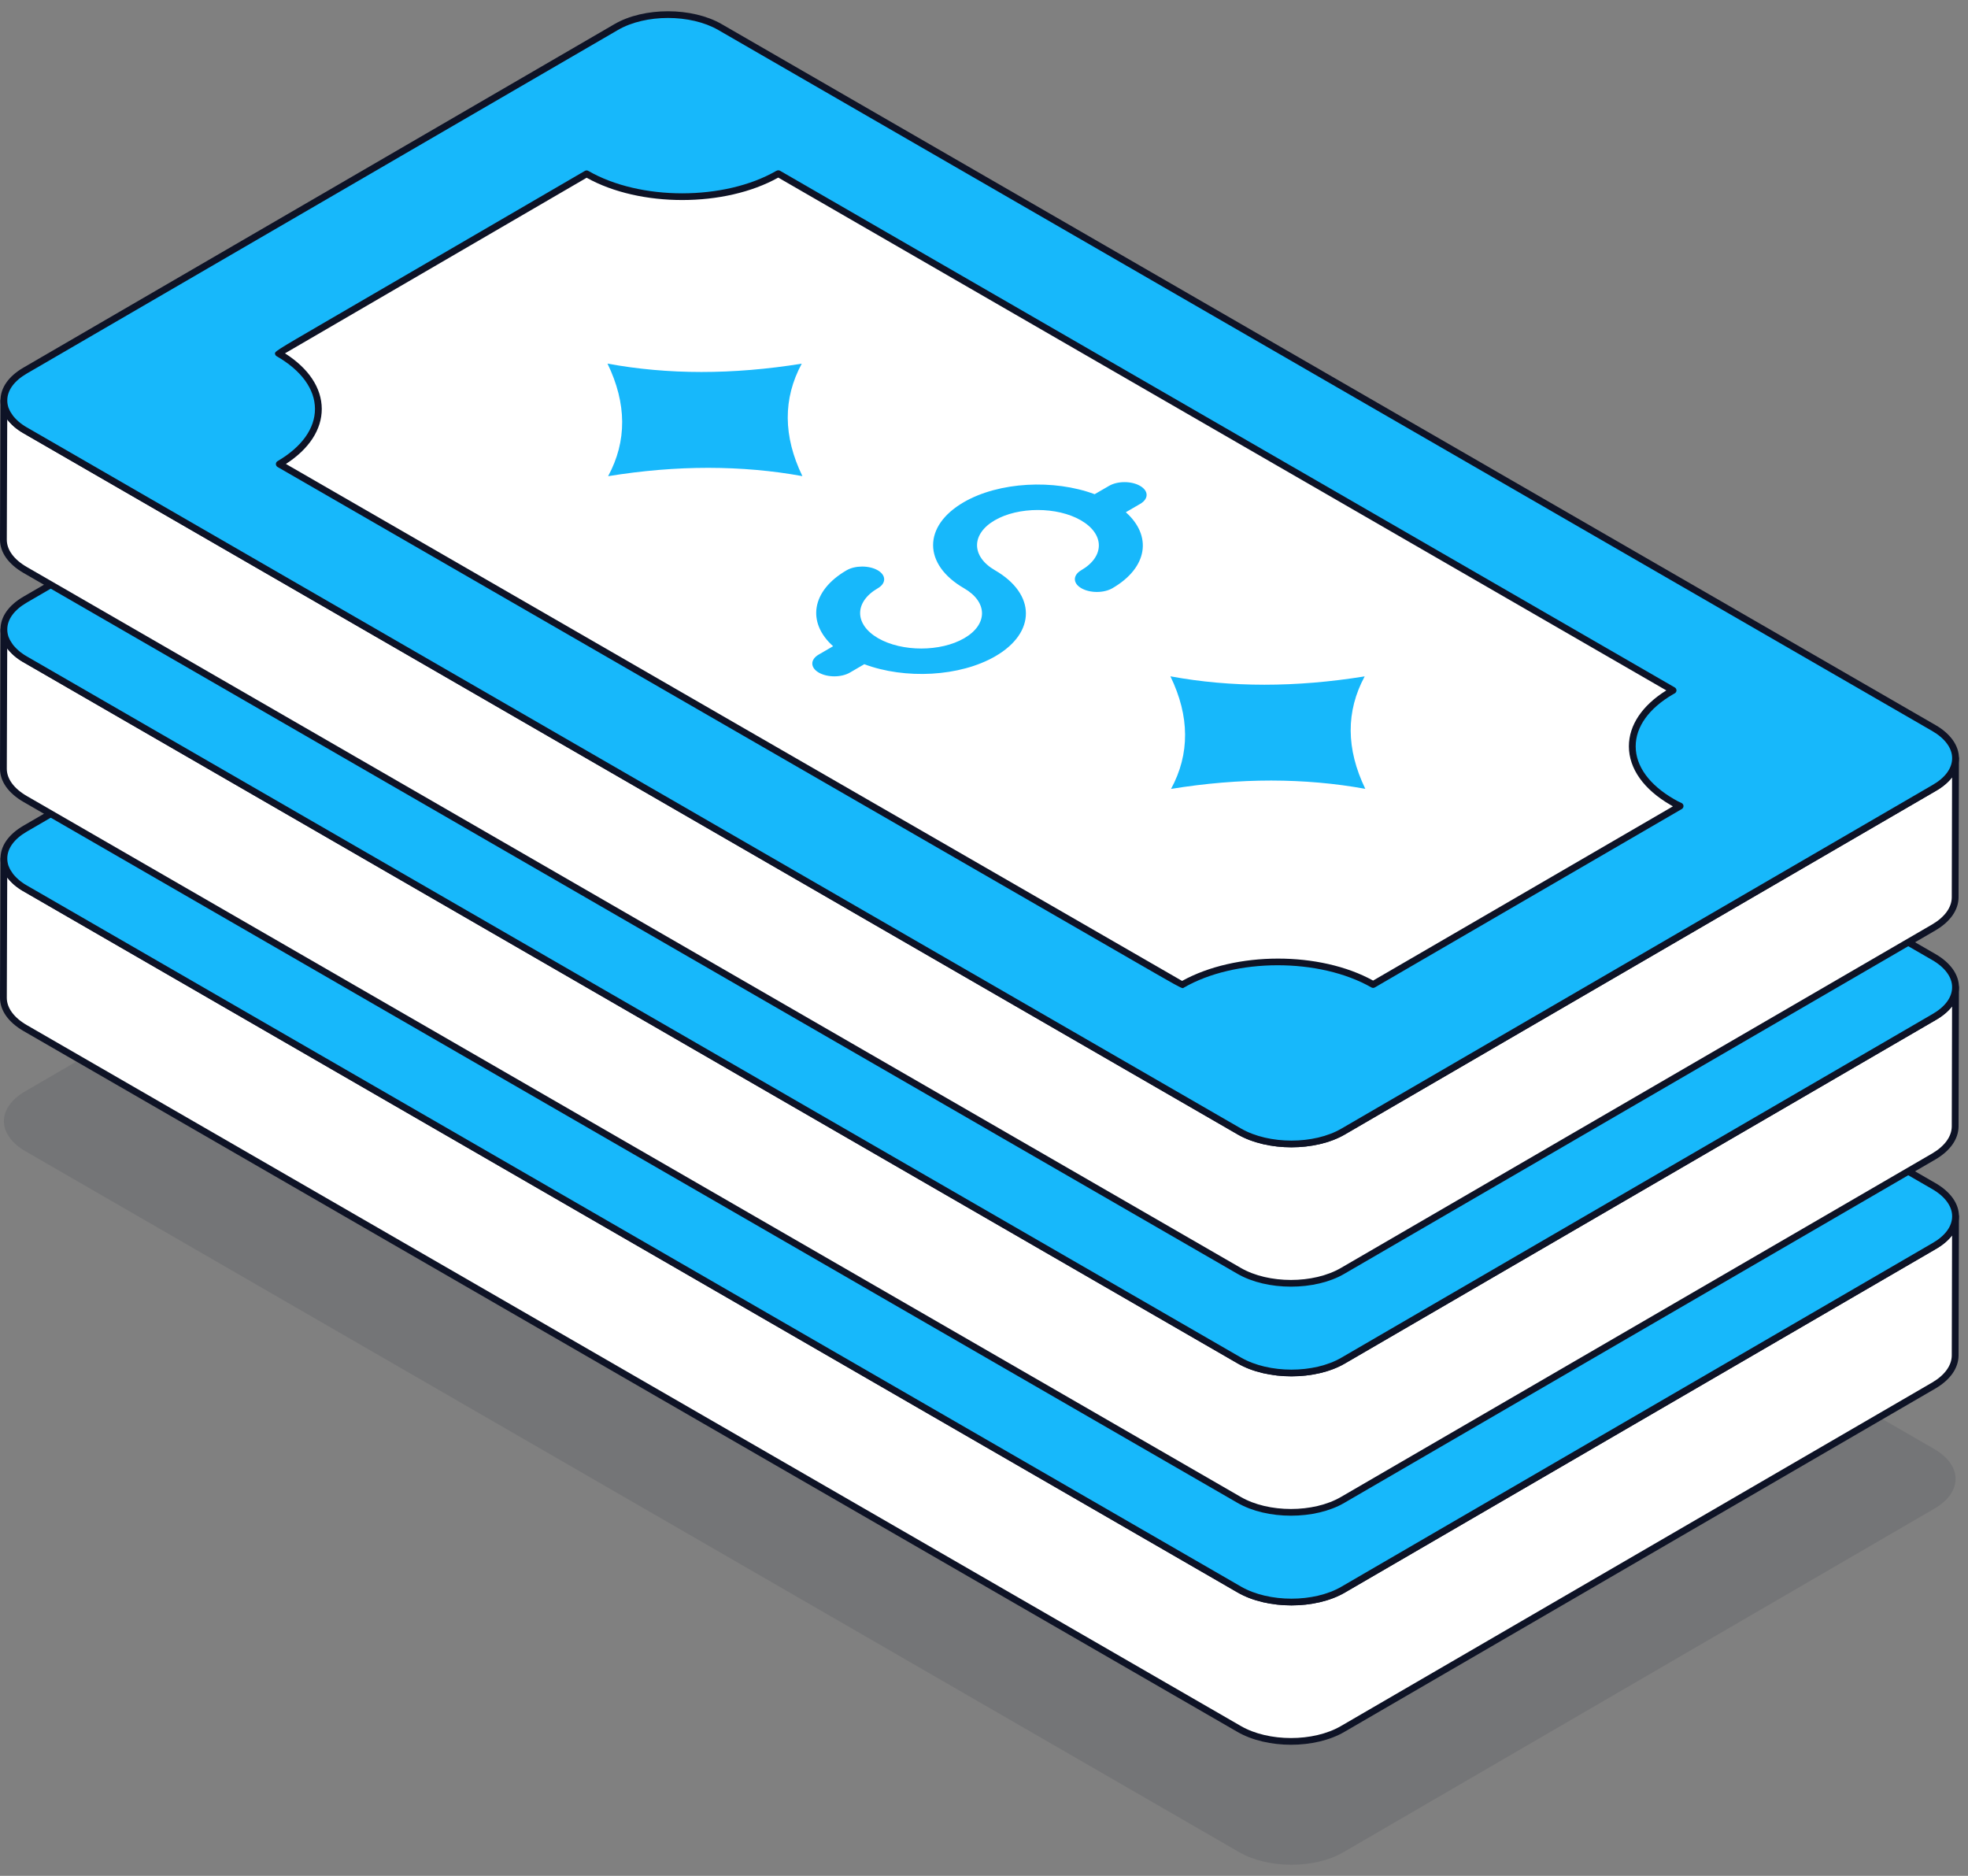 <svg width="64" height="61" viewBox="0 0 64 61" fill="none" xmlns="http://www.w3.org/2000/svg">
<rect x="0" y="0" width="64" height="61" fill="#808080" stroke="none"/>
<g opacity="0.1">
<path d="M0.127 36.466C0.127 36.553 0.143 36.64 0.171 36.728C0.199 36.803 0.234 36.879 0.286 36.95C0.318 37.006 0.357 37.057 0.405 37.105C0.476 37.184 0.564 37.264 0.667 37.335C0.715 37.371 0.77 37.403 0.83 37.438L40.309 60.236C41.242 60.771 42.751 60.775 43.68 60.236L62.9 49.063C63.364 48.797 63.595 48.444 63.595 48.095C63.599 47.741 63.361 47.384 62.892 47.114L23.412 24.317C22.475 23.777 20.971 23.777 20.042 24.317L0.818 35.489C0.353 35.759 0.123 36.112 0.127 36.466Z" fill="#0E1326"/>
</g>
<path d="M0.109 32.445C0.109 32.798 0.344 33.156 0.816 33.43L40.296 56.222C41.229 56.762 42.738 56.762 43.663 56.222L62.886 45.054C63.347 44.784 63.577 44.435 63.581 44.082L63.593 39.552C63.593 39.901 63.363 40.254 62.898 40.52L43.678 51.693C42.749 52.233 41.241 52.228 40.308 51.693L0.828 28.896C0.768 28.86 0.713 28.828 0.665 28.792C0.562 28.721 0.475 28.642 0.403 28.562C0.356 28.515 0.316 28.463 0.284 28.407C0.233 28.336 0.197 28.26 0.169 28.185C0.141 28.098 0.125 28.01 0.125 27.923L0.109 32.445Z" fill="white"/>
<path d="M40.297 56.223C41.23 56.763 42.739 56.763 43.664 56.223L43.679 51.693C42.75 52.233 41.242 52.229 40.309 51.693L40.297 56.223Z" fill="white"/>
<path d="M41.983 56.737C41.354 56.737 40.723 56.597 40.242 56.319L0.762 33.526C0.271 33.241 0 32.857 0 32.446C0 32.445 0 32.445 0 32.445L0.016 27.923C0.016 27.862 0.066 27.813 0.126 27.813C0.188 27.813 0.237 27.863 0.237 27.924C0.237 27.996 0.249 28.07 0.275 28.152C0.302 28.224 0.335 28.288 0.375 28.343C0.408 28.4 0.442 28.444 0.482 28.485C0.558 28.568 0.64 28.64 0.729 28.702C0.77 28.733 0.813 28.758 0.859 28.785L0.886 28.801L40.364 51.598C41.268 52.117 42.731 52.117 43.623 51.598L62.843 40.425C63.255 40.19 63.482 39.882 63.484 39.556V39.552C63.484 39.491 63.533 39.442 63.594 39.442C63.656 39.442 63.705 39.491 63.705 39.552V39.553V39.553C63.705 39.554 63.705 39.556 63.705 39.557L63.693 44.082C63.688 44.491 63.422 44.869 62.944 45.15L43.719 56.319C43.242 56.597 42.613 56.737 41.983 56.737ZM0.221 32.446C0.221 32.775 0.452 33.091 0.873 33.335L40.352 56.127C41.254 56.649 42.715 56.649 43.608 56.128L62.832 44.959C63.241 44.72 63.468 44.407 63.472 44.081L63.482 40.173C63.356 40.338 63.178 40.488 62.954 40.617L43.735 51.789C42.781 52.344 41.219 52.343 40.254 51.789L0.746 28.975C0.693 28.944 0.643 28.914 0.6 28.881C0.5 28.812 0.405 28.729 0.322 28.637C0.29 28.605 0.261 28.571 0.235 28.534L0.221 32.446Z" fill="#0E1326"/>
<path d="M0.127 27.923C0.127 28.011 0.143 28.098 0.171 28.185C0.199 28.261 0.234 28.336 0.286 28.408C0.318 28.463 0.357 28.515 0.405 28.563C0.476 28.642 0.564 28.721 0.667 28.793C0.715 28.829 0.77 28.86 0.83 28.896L40.309 51.693C41.242 52.229 42.751 52.233 43.68 51.693L62.9 40.521C63.364 40.255 63.595 39.901 63.595 39.552C63.599 39.199 63.361 38.841 62.892 38.572L23.412 15.775C22.475 15.235 20.971 15.235 20.042 15.775L0.818 26.947C0.353 27.217 0.123 27.57 0.127 27.923Z" fill="#17B8FB"/>
<path d="M41.998 52.205C41.368 52.205 40.736 52.066 40.254 51.789L0.746 28.975C0.693 28.943 0.643 28.914 0.6 28.881C0.5 28.812 0.405 28.729 0.322 28.637C0.271 28.586 0.225 28.526 0.189 28.462C0.143 28.4 0.101 28.319 0.066 28.223C0.032 28.115 0.016 28.018 0.016 27.924C0.011 27.514 0.276 27.133 0.761 26.851L19.985 15.679C20.942 15.123 22.503 15.123 23.467 15.679L62.947 38.476C63.433 38.756 63.709 39.148 63.705 39.553C63.705 39.961 63.438 40.339 62.954 40.617L43.735 51.788C43.258 52.066 42.628 52.205 41.998 52.205ZM21.723 15.48C21.133 15.48 20.544 15.61 20.097 15.87L0.873 27.042C0.459 27.282 0.233 27.595 0.237 27.922C0.237 27.922 0.237 27.923 0.237 27.923C0.237 27.995 0.249 28.07 0.275 28.152C0.302 28.224 0.335 28.288 0.375 28.343C0.408 28.399 0.441 28.444 0.482 28.485C0.558 28.568 0.64 28.64 0.729 28.702C0.77 28.733 0.813 28.758 0.859 28.785L0.886 28.801L40.364 51.597C41.268 52.116 42.731 52.117 43.623 51.597L62.843 40.425C63.257 40.189 63.484 39.879 63.484 39.552C63.487 39.228 63.251 38.906 62.836 38.667L23.356 15.87C22.905 15.61 22.314 15.48 21.723 15.48Z" fill="#0E1326"/>
<path d="M9.084 29.987C9.084 29.987 38.437 46.924 38.441 46.92C40.155 45.928 42.93 45.924 44.657 46.912L54.639 41.11C54.551 41.072 54.466 41.025 54.386 40.979C52.659 39.982 52.65 38.365 54.365 37.373C54.382 37.364 54.394 37.356 54.411 37.347L25.312 20.545C25.308 20.545 25.308 20.549 25.304 20.549C23.581 21.541 20.794 21.541 19.079 20.549C19.079 20.549 9.05 26.385 9.055 26.385C10.778 27.377 10.79 28.99 9.084 29.987Z" fill="white"/>
<path d="M44.655 47.022C44.636 47.022 44.617 47.017 44.6 47.007C42.914 46.043 40.183 46.045 38.505 47.009C38.45 47.056 38.363 47.005 37.121 46.289L9.027 30.082C8.993 30.062 8.972 30.026 8.972 29.987C8.972 29.947 8.992 29.911 9.027 29.891C9.813 29.432 10.245 28.828 10.243 28.192C10.241 27.549 9.798 26.942 8.997 26.48C8.972 26.465 8.953 26.441 8.946 26.413C8.923 26.331 8.923 26.331 10.563 25.376L19.021 20.453C19.056 20.433 19.099 20.433 19.132 20.453C20.815 21.426 23.557 21.426 25.246 20.453C25.249 20.451 25.253 20.45 25.256 20.448C25.291 20.43 25.333 20.43 25.366 20.449L54.464 37.251C54.5 37.271 54.521 37.309 54.52 37.35C54.518 37.391 54.495 37.427 54.458 37.446L54.413 37.471C53.628 37.925 53.193 38.528 53.193 39.166C53.194 39.809 53.636 40.419 54.439 40.883C54.516 40.927 54.596 40.971 54.681 41.007C54.719 41.024 54.745 41.06 54.748 41.102C54.751 41.144 54.729 41.183 54.693 41.205L44.71 47.007C44.693 47.017 44.674 47.022 44.655 47.022ZM9.298 29.983C11.581 31.3 37.119 46.037 38.439 46.792C40.163 45.828 42.918 45.825 44.654 46.784L54.404 41.117C54.377 41.102 54.352 41.088 54.328 41.074C53.455 40.569 52.973 39.892 52.972 39.166C52.972 38.48 53.403 37.838 54.189 37.347L25.309 20.672C23.575 21.642 20.809 21.644 19.078 20.676C18.339 21.106 10.488 25.675 9.268 26.386C10.039 26.877 10.462 27.513 10.464 28.191C10.466 28.864 10.054 29.495 9.298 29.983Z" fill="#0E1326"/>
<path d="M37.076 30.696C37.358 30.858 37.359 31.119 37.08 31.281L36.612 31.553C37.473 32.319 37.33 33.354 36.176 34.024C35.898 34.186 35.445 34.186 35.166 34.024C34.886 33.863 34.885 33.6 35.162 33.439C35.93 32.993 35.926 32.263 35.15 31.815C34.377 31.369 33.117 31.369 32.35 31.815C31.579 32.263 31.583 32.993 32.355 33.439C33.692 34.211 33.699 35.464 32.373 36.234C31.219 36.905 29.432 36.992 28.107 36.495L27.638 36.768C27.358 36.93 26.909 36.93 26.627 36.768C26.348 36.606 26.345 36.345 26.624 36.182L27.093 35.91C26.236 35.143 26.38 34.109 27.533 33.44C27.809 33.28 28.264 33.279 28.543 33.44C28.823 33.601 28.823 33.865 28.547 34.025C27.777 34.472 27.781 35.198 28.554 35.648C29.333 36.098 30.59 36.096 31.359 35.649C32.128 35.202 32.128 34.474 31.352 34.026C30.015 33.255 30.008 32.002 31.336 31.23C32.486 30.561 34.275 30.473 35.598 30.967L36.066 30.696C36.345 30.533 36.797 30.534 37.076 30.696Z" fill="#17B8FB"/>
<path d="M26.073 26.722C25.459 27.859 25.466 29.08 26.094 30.379C25.105 30.198 24.088 30.111 23.034 30.109C21.985 30.109 20.899 30.198 19.776 30.381C20.085 29.809 20.236 29.222 20.233 28.61C20.229 28.002 20.072 27.372 19.756 26.72C21.722 27.083 23.829 27.083 26.073 26.722Z" fill="#17B8FB"/>
<path d="M44.382 36.892C43.768 38.029 43.774 39.25 44.402 40.549C43.414 40.368 42.397 40.281 41.343 40.279C40.293 40.279 39.207 40.368 38.085 40.551C38.394 39.979 38.545 39.392 38.541 38.78C38.538 38.172 38.38 37.542 38.065 36.89C40.03 37.253 42.137 37.253 44.382 36.892Z" fill="#17B8FB"/>
<path d="M0.109 24.997C0.109 25.35 0.344 25.707 0.816 25.981L40.296 48.774C41.229 49.314 42.738 49.314 43.663 48.774L62.886 37.606C63.347 37.336 63.577 36.987 63.581 36.633L63.593 32.103C63.593 32.453 63.363 32.806 62.898 33.072L43.678 44.244C42.749 44.784 41.241 44.78 40.308 44.244L0.828 21.447C0.768 21.412 0.713 21.38 0.665 21.344C0.562 21.273 0.475 21.193 0.403 21.114C0.356 21.066 0.316 21.015 0.284 20.959C0.233 20.888 0.197 20.812 0.169 20.737C0.141 20.649 0.125 20.562 0.125 20.475L0.109 24.997Z" fill="white"/>
<path d="M40.297 48.775C41.23 49.315 42.739 49.315 43.664 48.775L43.679 44.245C42.75 44.785 41.242 44.781 40.309 44.245L40.297 48.775Z" fill="white"/>
<path d="M41.983 49.288C41.354 49.288 40.723 49.149 40.242 48.87L0.762 26.077C0.271 25.792 0 25.409 0 24.997C0 24.997 0 24.997 0 24.997L0.016 20.474C0.016 20.413 0.066 20.364 0.126 20.364C0.188 20.364 0.237 20.414 0.237 20.475C0.237 20.547 0.249 20.622 0.275 20.703C0.302 20.775 0.335 20.839 0.375 20.894C0.408 20.951 0.442 20.995 0.482 21.036C0.557 21.119 0.639 21.191 0.729 21.253C0.77 21.284 0.811 21.308 0.856 21.335L0.886 21.353L40.364 44.149C41.268 44.668 42.731 44.668 43.623 44.149L62.843 32.977C63.255 32.741 63.482 32.433 63.484 32.107V32.103C63.484 32.042 63.533 31.993 63.594 31.993C63.656 31.993 63.705 32.042 63.705 32.103V32.104V32.104C63.705 32.105 63.705 32.107 63.705 32.108L63.693 36.634C63.688 37.042 63.422 37.421 62.944 37.702L43.719 48.87C43.242 49.149 42.613 49.288 41.983 49.288ZM0.221 24.997C0.221 25.326 0.452 25.642 0.873 25.886L40.352 48.679C41.254 49.201 42.715 49.2 43.608 48.679L62.832 37.511C63.241 37.271 63.468 36.959 63.472 36.632L63.482 32.725C63.356 32.89 63.178 33.04 62.954 33.168L43.735 44.34C42.781 44.895 41.219 44.895 40.254 44.34L0.743 21.525C0.691 21.494 0.643 21.465 0.6 21.433C0.499 21.363 0.405 21.28 0.322 21.188C0.29 21.157 0.261 21.122 0.235 21.085L0.221 24.997Z" fill="#0E1326"/>
<path d="M0.127 20.475C0.127 20.562 0.143 20.65 0.171 20.737C0.199 20.813 0.234 20.888 0.286 20.959C0.318 21.015 0.357 21.067 0.405 21.114C0.476 21.194 0.564 21.273 0.667 21.345C0.715 21.38 0.77 21.412 0.83 21.448L40.309 44.245C41.242 44.781 42.751 44.785 43.68 44.245L62.9 33.073C63.364 32.807 63.595 32.453 63.595 32.104C63.599 31.751 63.361 31.393 62.892 31.123L23.412 8.326C22.475 7.786 20.971 7.786 20.042 8.326L0.818 19.498C0.353 19.768 0.123 20.122 0.127 20.475Z" fill="#17B8FB"/>
<path d="M41.998 44.756C41.368 44.756 40.736 44.618 40.254 44.34L0.743 21.525C0.691 21.494 0.643 21.465 0.6 21.433C0.499 21.363 0.405 21.28 0.322 21.188C0.271 21.137 0.225 21.077 0.189 21.014C0.143 20.952 0.101 20.871 0.066 20.775C0.032 20.667 0.016 20.57 0.016 20.475C0.011 20.066 0.276 19.685 0.761 19.403L19.985 8.231C20.942 7.675 22.503 7.675 23.467 8.23L62.947 31.027C63.433 31.308 63.709 31.701 63.705 32.105C63.705 32.513 63.438 32.891 62.954 33.168L43.735 44.34C43.258 44.618 42.628 44.756 41.998 44.756ZM21.723 8.032C21.133 8.032 20.544 8.162 20.096 8.422L0.873 19.594C0.459 19.834 0.233 20.147 0.237 20.474C0.237 20.474 0.237 20.474 0.237 20.475C0.237 20.547 0.249 20.622 0.275 20.704C0.301 20.775 0.335 20.839 0.374 20.894C0.408 20.951 0.441 20.995 0.482 21.036C0.557 21.119 0.639 21.191 0.729 21.253C0.769 21.284 0.811 21.308 0.856 21.335L0.886 21.353L40.364 44.149C41.268 44.668 42.731 44.669 43.623 44.149L62.843 32.977C63.256 32.74 63.483 32.431 63.483 32.104C63.487 31.78 63.251 31.458 62.836 31.219L23.356 8.422C22.905 8.162 22.314 8.032 21.723 8.032Z" fill="#0E1326"/>
<path d="M9.084 22.538C9.084 22.538 38.437 39.476 38.441 39.471C40.155 38.479 42.93 38.475 44.657 39.463L54.639 33.661C54.551 33.623 54.466 33.577 54.386 33.53C52.659 32.533 52.65 30.916 54.365 29.924C54.382 29.916 54.394 29.907 54.411 29.898L25.312 13.096C25.308 13.096 25.308 13.1 25.304 13.1C23.581 14.093 20.794 14.093 19.079 13.1C19.079 13.1 9.05 18.936 9.055 18.936C10.778 19.929 10.79 21.542 9.084 22.538Z" fill="white"/>
<path d="M38.466 39.582C38.406 39.582 38.202 39.464 37.121 38.841L9.027 22.634C8.993 22.614 8.972 22.578 8.972 22.538C8.972 22.499 8.992 22.463 9.027 22.443C9.813 21.983 10.245 21.38 10.243 20.744C10.241 20.101 9.798 19.494 8.997 19.032C8.972 19.017 8.953 18.993 8.946 18.965C8.923 18.882 8.923 18.882 10.563 17.928L19.021 13.005C19.056 12.985 19.099 12.985 19.132 13.005C20.815 13.978 23.557 13.978 25.246 13.005C25.249 13.003 25.253 13.001 25.256 13C25.292 12.982 25.333 12.982 25.366 13.001L54.464 29.803C54.5 29.823 54.521 29.861 54.52 29.902C54.518 29.942 54.495 29.979 54.458 29.997L54.412 30.023C53.628 30.477 53.193 31.08 53.193 31.718C53.194 32.361 53.636 32.971 54.439 33.434C54.516 33.479 54.596 33.523 54.681 33.559C54.719 33.576 54.745 33.612 54.748 33.654C54.75 33.696 54.729 33.735 54.693 33.757L44.71 39.559C44.676 39.578 44.633 39.578 44.6 39.559C42.91 38.593 40.172 38.596 38.494 39.567C38.487 39.575 38.481 39.582 38.466 39.582ZM9.298 22.535C11.583 23.854 37.164 38.615 38.442 39.346C40.187 38.38 42.926 38.381 44.654 39.336L54.404 33.669C54.379 33.654 54.353 33.64 54.328 33.626C53.454 33.121 52.973 32.444 52.972 31.718C52.972 31.031 53.403 30.389 54.189 29.899L25.309 13.223C23.574 14.194 20.809 14.196 19.078 13.228C18.339 13.658 10.488 18.227 9.268 18.938C10.039 19.428 10.461 20.064 10.464 20.743C10.466 21.415 10.054 22.047 9.298 22.535Z" fill="#0E1326"/>
<path d="M37.076 23.247C37.358 23.41 37.359 23.67 37.08 23.833L36.612 24.104C37.473 24.871 37.33 25.905 36.176 26.576C35.898 26.737 35.445 26.737 35.166 26.576C34.886 26.415 34.885 26.152 35.162 25.991C35.93 25.545 35.926 24.815 35.15 24.367C34.377 23.921 33.117 23.921 32.35 24.367C31.579 24.815 31.583 25.545 32.355 25.991C33.692 26.762 33.699 28.015 32.373 28.786C31.219 29.457 29.432 29.544 28.107 29.047L27.638 29.319C27.358 29.482 26.909 29.482 26.627 29.319C26.348 29.158 26.345 28.896 26.624 28.734L27.093 28.462C26.236 27.695 26.38 26.661 27.533 25.992C27.809 25.831 28.264 25.831 28.543 25.992C28.823 26.153 28.823 26.417 28.547 26.577C27.777 27.024 27.781 27.75 28.554 28.2C29.333 28.65 30.59 28.648 31.359 28.201C32.128 27.754 32.128 27.026 31.352 26.578C30.015 25.806 30.008 24.553 31.336 23.782C32.486 23.113 34.275 23.025 35.598 23.519L36.066 23.247C36.345 23.085 36.797 23.086 37.076 23.247Z" fill="#17B8FB"/>
<path d="M26.073 19.274C25.459 20.411 25.466 21.631 26.094 22.931C25.105 22.75 24.088 22.663 23.034 22.661C21.985 22.661 20.899 22.75 19.776 22.933C20.085 22.361 20.236 21.774 20.233 21.162C20.229 20.554 20.072 19.924 19.756 19.271C21.722 19.635 23.829 19.635 26.073 19.274Z" fill="#17B8FB"/>
<path d="M44.382 29.443C43.768 30.581 43.774 31.801 44.402 33.1C43.414 32.92 42.397 32.833 41.343 32.831C40.293 32.831 39.207 32.92 38.085 33.103C38.394 32.531 38.545 31.944 38.541 31.331C38.538 30.723 38.38 30.094 38.065 29.441C40.03 29.805 42.137 29.805 44.382 29.443Z" fill="#17B8FB"/>
<path d="M0.109 17.549C0.109 17.903 0.344 18.26 0.816 18.534L40.296 41.327C41.229 41.867 42.738 41.867 43.663 41.327L62.886 30.159C63.347 29.889 63.577 29.54 63.581 29.186L63.593 24.656C63.593 25.006 63.363 25.359 62.898 25.625L43.678 36.797C42.749 37.337 41.241 37.333 40.308 36.797L0.828 14C0.768 13.964 0.713 13.933 0.665 13.897C0.562 13.825 0.475 13.746 0.403 13.667C0.356 13.619 0.316 13.567 0.284 13.512C0.232 13.44 0.197 13.365 0.169 13.289C0.141 13.202 0.125 13.115 0.125 13.027L0.109 17.549Z" fill="white"/>
<path d="M40.297 41.327C41.23 41.867 42.739 41.867 43.664 41.327L43.679 36.797C42.75 37.337 41.242 37.333 40.309 36.797L40.297 41.327Z" fill="white"/>
<path d="M41.983 41.84C41.354 41.84 40.723 41.701 40.242 41.422L0.762 18.63C0.271 18.344 0 17.961 0 17.549C0 17.549 0 17.549 0 17.549L0.016 13.027C0.016 12.966 0.066 12.916 0.126 12.916C0.188 12.916 0.237 12.966 0.237 13.027C0.237 13.099 0.249 13.174 0.275 13.256C0.302 13.327 0.335 13.391 0.375 13.446C0.408 13.503 0.442 13.547 0.482 13.588C0.558 13.672 0.64 13.744 0.729 13.806C0.771 13.837 0.814 13.863 0.862 13.89L0.886 13.905L40.364 36.701C41.268 37.22 42.731 37.221 43.623 36.701L62.843 25.529C63.255 25.293 63.482 24.985 63.484 24.66V24.656C63.484 24.595 63.533 24.545 63.594 24.545C63.656 24.545 63.705 24.595 63.705 24.656V24.656V24.657C63.705 24.658 63.705 24.659 63.705 24.66L63.693 29.186C63.688 29.594 63.422 29.973 62.944 30.254L43.719 41.422C43.242 41.701 42.613 41.84 41.983 41.84ZM0.221 17.549C0.221 17.879 0.452 18.195 0.873 18.438L40.352 41.231C41.254 41.753 42.715 41.752 43.608 41.231L62.832 30.063C63.241 29.823 63.468 29.511 63.472 29.185L63.482 25.277C63.356 25.442 63.178 25.592 62.954 25.72L43.735 36.892C42.781 37.447 41.219 37.447 40.254 36.893L0.748 14.08C0.695 14.048 0.644 14.018 0.6 13.985C0.5 13.916 0.405 13.833 0.322 13.74C0.29 13.709 0.261 13.674 0.235 13.637L0.221 17.549Z" fill="#0E1326"/>
<path d="M0.127 13.027C0.127 13.114 0.143 13.201 0.171 13.289C0.199 13.364 0.234 13.44 0.286 13.511C0.318 13.567 0.357 13.618 0.405 13.666C0.476 13.746 0.564 13.825 0.667 13.896C0.715 13.932 0.77 13.964 0.83 14L40.309 36.797C41.242 37.333 42.751 37.336 43.68 36.797L62.9 25.624C63.364 25.358 63.595 25.005 63.595 24.656C63.599 24.302 63.361 23.945 62.892 23.675L23.412 0.878C22.475 0.338 20.971 0.338 20.042 0.878L0.818 12.05C0.353 12.32 0.123 12.674 0.127 13.027Z" fill="#17B8FB"/>
<path d="M41.998 37.309C41.368 37.309 40.736 37.17 40.254 36.893L0.748 14.081C0.694 14.048 0.644 14.018 0.6 13.985C0.5 13.916 0.405 13.833 0.322 13.741C0.271 13.69 0.225 13.63 0.189 13.566C0.143 13.504 0.101 13.423 0.066 13.327C0.032 13.219 0.016 13.123 0.016 13.028C0.011 12.618 0.276 12.237 0.761 11.955L19.985 0.783C20.942 0.227 22.503 0.228 23.467 0.783L62.947 23.58C63.433 23.86 63.709 24.253 63.705 24.657C63.705 25.065 63.438 25.443 62.954 25.721L43.735 36.892C43.258 37.17 42.628 37.309 41.998 37.309ZM21.723 0.584C21.133 0.584 20.544 0.714 20.097 0.974L0.873 12.146C0.459 12.386 0.233 12.699 0.237 13.026C0.237 13.026 0.237 13.027 0.237 13.027C0.237 13.1 0.249 13.174 0.275 13.256C0.302 13.328 0.335 13.392 0.375 13.447C0.408 13.503 0.441 13.547 0.482 13.589C0.558 13.672 0.64 13.744 0.729 13.806C0.771 13.837 0.814 13.863 0.861 13.891L0.886 13.905L40.364 36.701C41.268 37.22 42.731 37.221 43.623 36.701L62.843 25.529C63.257 25.293 63.484 24.983 63.484 24.656C63.487 24.332 63.251 24.011 62.836 23.771L23.356 0.974C22.905 0.714 22.314 0.584 21.723 0.584Z" fill="#0E1326"/>
<path d="M9.084 15.089C9.084 15.089 38.437 32.027 38.441 32.023C40.155 31.03 42.93 31.026 44.657 32.014L54.639 26.212C54.551 26.174 54.466 26.128 54.386 26.081C52.659 25.085 52.65 23.467 54.365 22.475C54.382 22.467 54.394 22.458 54.411 22.45L25.312 5.647C25.308 5.647 25.308 5.652 25.304 5.652C23.581 6.644 20.794 6.644 19.079 5.652C19.079 5.652 9.05 11.488 9.055 11.488C10.778 12.48 10.79 14.093 9.084 15.089Z" fill="white"/>
<path d="M38.466 32.133C38.406 32.133 38.202 32.015 37.121 31.393L9.027 15.186C8.993 15.166 8.972 15.13 8.972 15.09C8.972 15.051 8.992 15.015 9.027 14.995C9.813 14.535 10.245 13.932 10.243 13.295C10.241 12.653 9.798 12.045 8.997 11.584C8.972 11.569 8.953 11.545 8.946 11.517C8.923 11.434 8.923 11.434 10.563 10.48L19.021 5.557C19.056 5.537 19.099 5.537 19.132 5.557C20.815 6.53 23.557 6.53 25.246 5.556C25.249 5.555 25.253 5.553 25.256 5.552C25.292 5.533 25.333 5.534 25.366 5.552L54.464 22.355C54.499 22.375 54.52 22.412 54.52 22.453C54.519 22.493 54.495 22.53 54.459 22.549L54.412 22.575C53.628 23.029 53.193 23.632 53.193 24.27C53.193 24.913 53.636 25.523 54.439 25.986C54.516 26.031 54.596 26.075 54.681 26.111C54.719 26.127 54.745 26.164 54.748 26.206C54.75 26.248 54.729 26.287 54.693 26.308L44.71 32.11C44.676 32.13 44.633 32.13 44.6 32.111C42.91 31.145 40.172 31.148 38.494 32.119C38.487 32.127 38.481 32.133 38.466 32.133ZM9.298 15.087C11.583 16.405 37.164 31.166 38.442 31.898C40.187 30.932 42.926 30.932 44.654 31.887L54.404 26.221C54.378 26.206 54.353 26.192 54.328 26.177C53.455 25.673 52.973 24.995 52.972 24.27C52.972 23.583 53.403 22.941 54.189 22.451L25.309 5.775C23.574 6.746 20.809 6.748 19.078 5.78C18.339 6.21 10.488 10.778 9.268 11.49C10.039 11.98 10.461 12.616 10.464 13.294C10.466 13.967 10.054 14.598 9.298 15.087Z" fill="#0E1326"/>
<path d="M37.076 15.8C37.358 15.962 37.359 16.223 37.08 16.385L36.612 16.657C37.473 17.423 37.33 18.458 36.176 19.128C35.898 19.29 35.445 19.29 35.166 19.128C34.886 18.967 34.885 18.704 35.162 18.543C35.93 18.097 35.926 17.367 35.15 16.919C34.377 16.473 33.117 16.473 32.35 16.919C31.579 17.367 31.583 18.097 32.355 18.543C33.692 19.315 33.699 20.568 32.373 21.338C31.219 22.009 29.432 22.096 28.107 21.599L27.638 21.872C27.358 22.034 26.909 22.034 26.627 21.872C26.348 21.71 26.345 21.449 26.624 21.286L27.093 21.014C26.236 20.247 26.38 19.213 27.533 18.544C27.809 18.384 28.264 18.383 28.543 18.544C28.823 18.705 28.823 18.969 28.547 19.129C27.777 19.576 27.781 20.302 28.554 20.752C29.333 21.202 30.59 21.2 31.359 20.753C32.128 20.306 32.128 19.578 31.352 19.13C30.015 18.358 30.008 17.106 31.336 16.334C32.486 15.665 34.275 15.577 35.598 16.071L36.066 15.8C36.345 15.637 36.797 15.638 37.076 15.8Z" fill="#17B8FB"/>
<path d="M26.073 11.826C25.459 12.963 25.466 14.184 26.094 15.483C25.105 15.302 24.088 15.215 23.034 15.213C21.985 15.213 20.899 15.302 19.776 15.485C20.085 14.913 20.236 14.326 20.233 13.714C20.229 13.106 20.072 12.476 19.756 11.824C21.722 12.187 23.829 12.187 26.073 11.826Z" fill="#17B8FB"/>
<path d="M44.38 21.995C43.766 23.133 43.773 24.353 44.4 25.652C43.412 25.472 42.395 25.384 41.341 25.382C40.291 25.382 39.205 25.472 38.083 25.654C38.392 25.082 38.543 24.496 38.539 23.883C38.536 23.275 38.378 22.646 38.062 21.993C40.028 22.357 42.135 22.357 44.38 21.995Z" fill="#17B8FB"/>
</svg>
